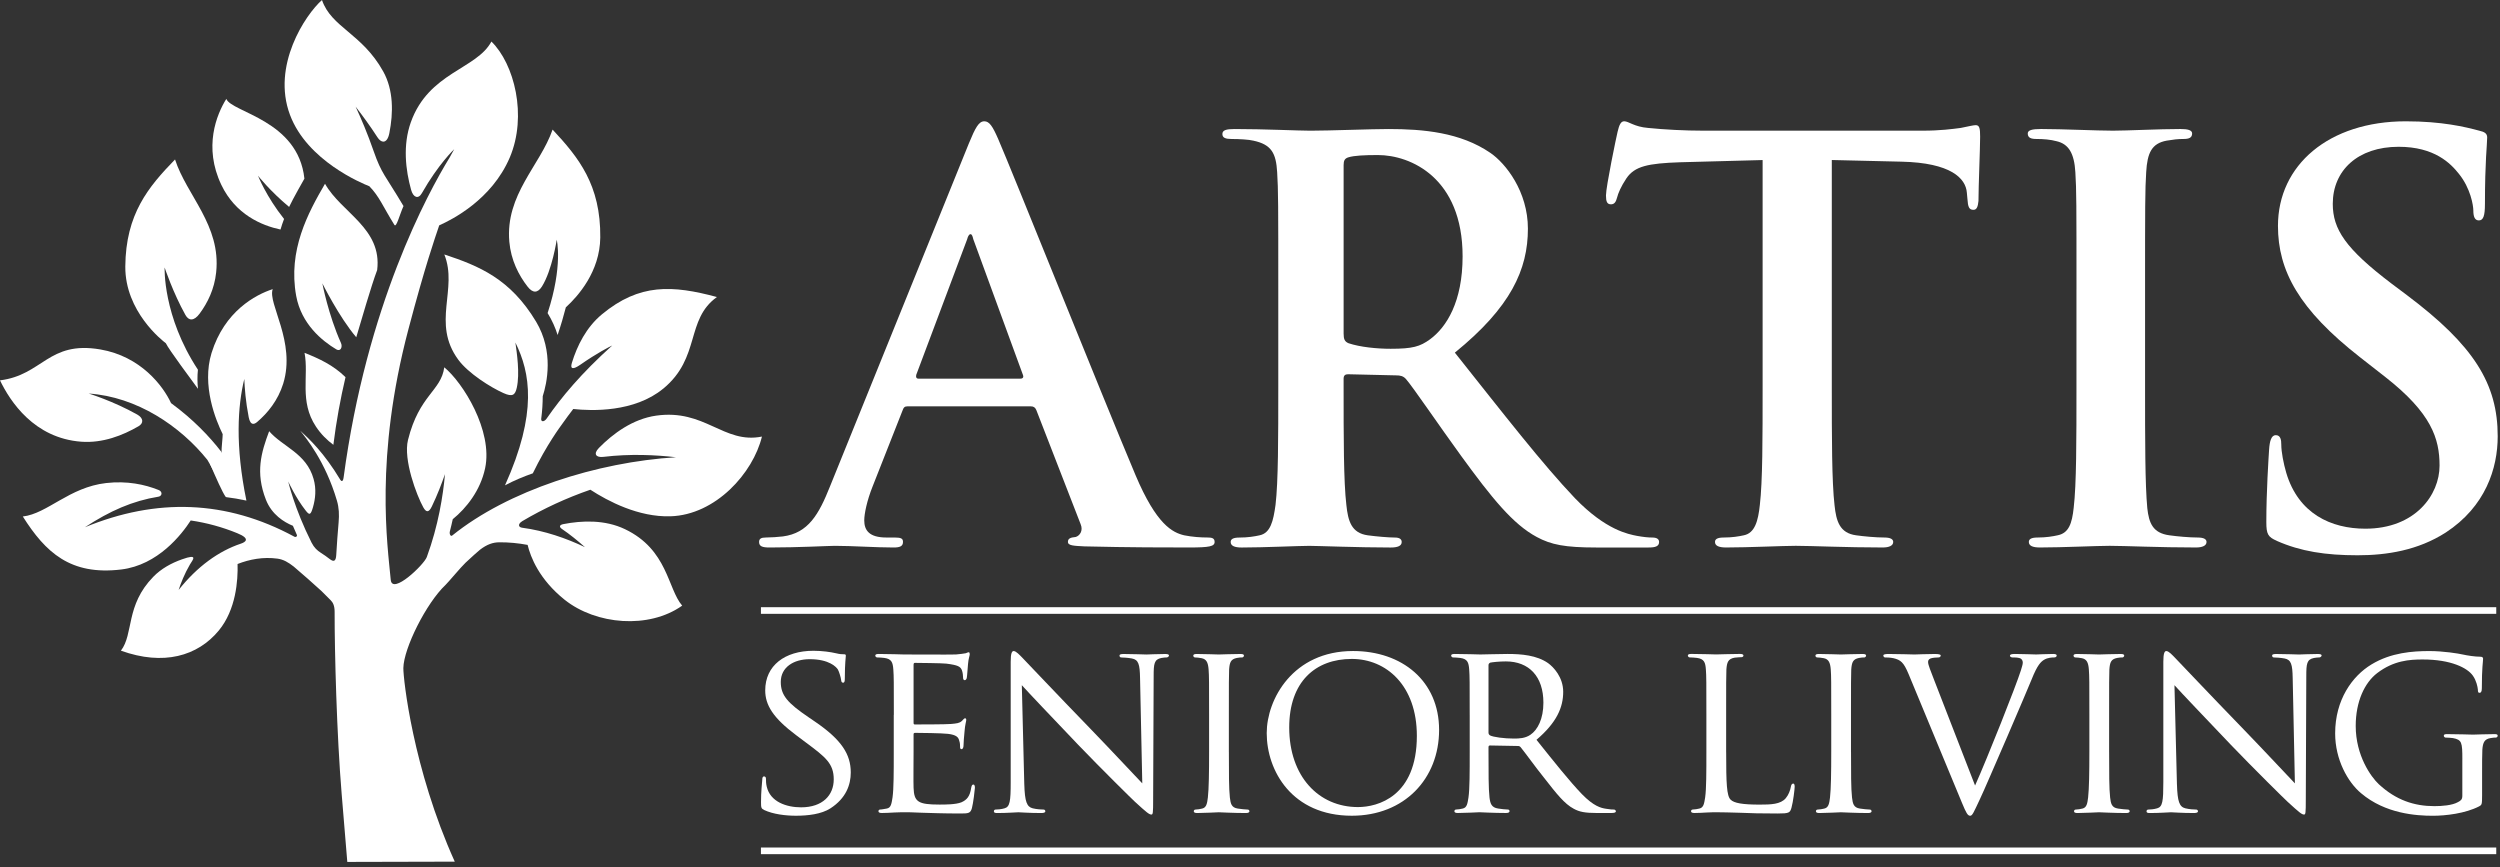 <?xml version="1.0" encoding="UTF-8"?>
<svg xmlns="http://www.w3.org/2000/svg" width="147" height="51" viewBox="0 0 147 51" fill="none">
  <rect x="0" y="0" width="147" height="51" fill="#333333" stroke="none"/>
  <g clip-path="url(#clip0_296_239)">
    <path d="M146.78 49.834H44.743V50.225H146.78V49.834Z" fill="white"></path>
    <path d="M44.937 47.631C44.763 47.544 44.748 47.501 44.748 47.165C44.748 46.554 44.806 46.061 44.821 45.857C44.821 45.726 44.85 45.653 44.923 45.653C44.995 45.653 45.039 45.697 45.039 45.799C45.039 45.901 45.039 46.075 45.083 46.249C45.287 47.151 46.246 47.471 47.104 47.471C48.37 47.471 49.024 46.758 49.024 45.828C49.024 44.898 48.543 44.52 47.409 43.676L46.828 43.24C45.446 42.208 44.995 41.451 44.995 40.593C44.995 39.139 46.144 38.266 47.83 38.266C48.339 38.266 48.848 38.338 49.153 38.411C49.401 38.47 49.502 38.47 49.604 38.47C49.706 38.47 49.735 38.485 49.735 38.557C49.735 38.615 49.676 39.023 49.676 39.866C49.676 40.054 49.662 40.142 49.575 40.142C49.487 40.142 49.472 40.084 49.458 39.982C49.443 39.836 49.342 39.502 49.27 39.371C49.182 39.225 48.761 38.76 47.611 38.76C46.68 38.76 45.91 39.225 45.91 40.097C45.91 40.883 46.303 41.334 47.568 42.191L47.931 42.439C49.488 43.501 50.025 44.358 50.025 45.42C50.025 46.147 49.749 46.933 48.833 47.529C48.294 47.878 47.495 47.965 46.797 47.965C46.201 47.965 45.459 47.878 44.936 47.63L44.937 47.631Z" fill="white"></path>
    <path d="M52.558 42.032C52.558 40.113 52.558 39.764 52.528 39.371C52.498 38.949 52.426 38.746 52.005 38.687C51.903 38.672 51.685 38.657 51.568 38.657C51.524 38.657 51.466 38.599 51.466 38.555C51.466 38.483 51.524 38.453 51.67 38.453C52.252 38.453 53.081 38.483 53.153 38.483C53.241 38.483 55.916 38.497 56.207 38.483C56.455 38.468 56.687 38.425 56.788 38.41C56.846 38.395 56.904 38.352 56.963 38.352C57.006 38.352 57.021 38.41 57.021 38.469C57.021 38.556 56.948 38.702 56.919 39.051C56.904 39.167 56.875 39.719 56.846 39.865C56.831 39.923 56.788 39.995 56.73 39.995C56.658 39.995 56.628 39.937 56.628 39.835C56.628 39.748 56.614 39.545 56.556 39.399C56.468 39.196 56.337 39.108 55.639 39.021C55.42 38.992 53.938 38.977 53.792 38.977C53.734 38.977 53.718 39.021 53.718 39.108V42.468C53.718 42.555 53.718 42.598 53.792 42.598C53.952 42.598 55.639 42.598 55.929 42.569C56.235 42.539 56.424 42.525 56.555 42.394C56.642 42.306 56.699 42.234 56.743 42.234C56.787 42.234 56.816 42.264 56.816 42.336C56.816 42.408 56.743 42.612 56.714 43.019C56.684 43.267 56.656 43.732 56.656 43.819C56.656 43.921 56.626 44.051 56.539 44.051C56.481 44.051 56.453 44.008 56.453 43.935C56.453 43.819 56.453 43.687 56.395 43.528C56.351 43.354 56.234 43.208 55.74 43.15C55.391 43.106 54.024 43.092 53.806 43.092C53.734 43.092 53.718 43.136 53.718 43.178V44.211C53.718 44.633 53.704 46.072 53.718 46.32C53.748 47.149 53.98 47.309 55.245 47.309C55.58 47.309 56.191 47.309 56.525 47.178C56.86 47.033 57.034 46.816 57.106 46.321C57.136 46.176 57.164 46.132 57.237 46.132C57.309 46.132 57.325 46.234 57.325 46.321C57.325 46.407 57.223 47.252 57.15 47.513C57.063 47.833 56.933 47.833 56.437 47.833C55.478 47.833 54.736 47.804 54.212 47.789C53.673 47.76 53.34 47.76 53.15 47.76C53.121 47.76 52.874 47.76 52.597 47.774C52.349 47.789 52.059 47.804 51.855 47.804C51.724 47.804 51.652 47.774 51.652 47.702C51.652 47.658 51.681 47.6 51.754 47.6C51.87 47.6 52.03 47.556 52.147 47.542C52.393 47.498 52.423 47.251 52.481 46.888C52.553 46.379 52.553 45.405 52.553 44.212V42.03L52.558 42.032Z" fill="white"></path>
    <path d="M60.229 46.119C60.259 47.137 60.375 47.442 60.724 47.529C60.958 47.588 61.248 47.602 61.364 47.602C61.422 47.602 61.465 47.646 61.465 47.704C61.465 47.776 61.378 47.806 61.232 47.806C60.505 47.806 59.996 47.762 59.88 47.762C59.763 47.762 59.226 47.806 58.643 47.806C58.513 47.806 58.44 47.792 58.44 47.704C58.44 47.646 58.483 47.602 58.541 47.602C58.643 47.602 58.876 47.588 59.066 47.529C59.386 47.442 59.429 47.108 59.429 45.988V38.906C59.429 38.412 59.501 38.281 59.603 38.281C59.748 38.281 59.966 38.528 60.098 38.658C60.301 38.862 62.163 40.84 64.141 42.877C65.405 44.185 66.773 45.654 67.166 46.062L67.035 39.867C67.021 39.067 66.948 38.791 66.555 38.718C66.322 38.674 66.032 38.659 65.93 38.659C65.842 38.659 65.828 38.587 65.828 38.543C65.828 38.47 65.93 38.455 66.076 38.455C66.657 38.455 67.268 38.485 67.414 38.485C67.559 38.485 67.981 38.455 68.504 38.455C68.634 38.455 68.736 38.47 68.736 38.543C68.736 38.587 68.678 38.659 68.592 38.659C68.533 38.659 68.431 38.659 68.286 38.689C67.864 38.777 67.835 39.023 67.835 39.765L67.805 47.007C67.805 47.822 67.791 47.895 67.703 47.895C67.573 47.895 67.441 47.793 66.729 47.139C66.598 47.023 64.752 45.204 63.398 43.794C61.915 42.238 60.475 40.726 60.083 40.289L60.228 46.121L60.229 46.119Z" fill="white"></path>
    <path d="M72.258 44.214C72.258 45.407 72.258 46.381 72.316 46.89C72.36 47.253 72.404 47.486 72.782 47.544C72.971 47.573 73.247 47.602 73.364 47.602C73.436 47.602 73.466 47.66 73.466 47.704C73.466 47.762 73.407 47.806 73.263 47.806C72.55 47.806 71.722 47.762 71.662 47.762C71.59 47.762 70.79 47.806 70.397 47.806C70.266 47.806 70.194 47.776 70.194 47.704C70.194 47.66 70.223 47.602 70.296 47.602C70.412 47.602 70.572 47.572 70.688 47.544C70.935 47.486 70.979 47.253 71.023 46.89C71.081 46.381 71.095 45.407 71.095 44.214V42.032C71.095 40.113 71.095 39.764 71.066 39.371C71.036 38.949 70.935 38.76 70.659 38.702C70.513 38.673 70.353 38.658 70.266 38.658C70.208 38.658 70.164 38.6 70.164 38.556C70.164 38.484 70.222 38.454 70.368 38.454C70.789 38.454 71.59 38.484 71.662 38.484C71.721 38.484 72.55 38.454 72.942 38.454C73.087 38.454 73.145 38.484 73.145 38.556C73.145 38.6 73.087 38.658 73.043 38.658C72.956 38.658 72.869 38.658 72.723 38.688C72.374 38.761 72.302 38.936 72.272 39.372C72.257 39.765 72.257 40.114 72.257 42.033V44.215L72.258 44.214Z" fill="white"></path>
    <path d="M79.559 38.28C82.438 38.28 84.619 40.039 84.619 42.919C84.619 45.798 82.568 47.965 79.485 47.965C75.981 47.965 74.483 45.333 74.483 43.108C74.483 41.116 76.024 38.28 79.558 38.28H79.559ZM79.849 47.456C80.999 47.456 83.311 46.845 83.311 43.268C83.311 40.301 81.508 38.745 79.486 38.745C77.349 38.745 75.806 40.083 75.806 42.774C75.806 45.653 77.537 47.456 79.849 47.456Z" fill="white"></path>
    <path d="M86.418 42.032C86.418 40.113 86.418 39.764 86.389 39.371C86.359 38.949 86.287 38.746 85.866 38.687C85.764 38.673 85.545 38.657 85.429 38.657C85.385 38.657 85.327 38.599 85.327 38.555C85.327 38.483 85.385 38.453 85.531 38.453C86.112 38.453 86.97 38.483 87.044 38.483C87.174 38.483 88.25 38.453 88.644 38.453C89.458 38.453 90.359 38.526 91.028 38.992C91.349 39.224 91.916 39.821 91.916 40.679C91.916 41.596 91.537 42.483 90.345 43.5C91.391 44.808 92.279 45.928 93.021 46.699C93.705 47.398 94.126 47.513 94.446 47.557C94.694 47.601 94.825 47.601 94.897 47.601C94.969 47.601 95.013 47.659 95.013 47.703C95.013 47.775 94.941 47.805 94.708 47.805H93.909C93.181 47.805 92.861 47.732 92.541 47.558C91.988 47.267 91.523 46.671 90.796 45.74C90.257 45.071 89.69 44.271 89.414 43.936C89.356 43.878 89.326 43.864 89.24 43.864L87.611 43.834C87.553 43.834 87.524 43.864 87.524 43.936V44.227C87.524 45.419 87.524 46.379 87.582 46.888C87.626 47.251 87.698 47.484 88.091 47.542C88.266 47.571 88.542 47.6 88.658 47.6C88.746 47.6 88.76 47.658 88.76 47.702C88.76 47.76 88.702 47.804 88.557 47.804C87.859 47.804 87.045 47.76 86.987 47.76C86.971 47.76 86.115 47.804 85.721 47.804C85.59 47.804 85.518 47.774 85.518 47.702C85.518 47.658 85.547 47.6 85.62 47.6C85.736 47.6 85.896 47.57 86.013 47.542C86.259 47.484 86.289 47.251 86.347 46.888C86.419 46.379 86.419 45.405 86.419 44.212V42.03L86.418 42.032ZM87.524 43.08C87.524 43.152 87.554 43.196 87.611 43.24C87.799 43.342 88.454 43.428 89.021 43.428C89.327 43.428 89.676 43.414 89.981 43.21C90.418 42.919 90.752 42.265 90.752 41.319C90.752 39.778 89.909 38.891 88.542 38.891C88.165 38.891 87.757 38.935 87.626 38.963C87.568 38.993 87.524 39.036 87.524 39.108V43.079V43.08Z" fill="white"></path>
    <path d="M101.499 44.242C101.499 46.061 101.528 46.802 101.762 47.021C101.965 47.224 102.459 47.311 103.463 47.311C104.131 47.311 104.698 47.296 105.004 46.933C105.164 46.744 105.266 46.482 105.309 46.234C105.324 46.148 105.367 46.074 105.44 46.074C105.498 46.074 105.527 46.132 105.527 46.263C105.527 46.393 105.44 47.136 105.338 47.499C105.251 47.79 105.207 47.834 104.524 47.834C103.607 47.834 102.894 47.819 102.297 47.79C101.716 47.774 101.28 47.76 100.902 47.76C100.844 47.76 100.626 47.76 100.379 47.774C100.116 47.79 99.84 47.804 99.636 47.804C99.506 47.804 99.433 47.774 99.433 47.702C99.433 47.658 99.463 47.6 99.535 47.6C99.652 47.6 99.812 47.57 99.928 47.542C100.175 47.484 100.204 47.251 100.263 46.888C100.335 46.379 100.335 45.405 100.335 44.212V42.03C100.335 40.111 100.335 39.762 100.306 39.369C100.277 38.947 100.204 38.744 99.783 38.685C99.681 38.671 99.463 38.655 99.347 38.655C99.303 38.655 99.245 38.597 99.245 38.553C99.245 38.481 99.303 38.451 99.448 38.451C100.029 38.451 100.83 38.481 100.902 38.481C100.96 38.481 101.92 38.451 102.313 38.451C102.444 38.451 102.516 38.481 102.516 38.553C102.516 38.597 102.457 38.641 102.414 38.641C102.327 38.641 102.137 38.655 101.992 38.671C101.614 38.743 101.543 38.933 101.512 39.369C101.497 39.762 101.497 40.111 101.497 42.03V44.24L101.499 44.242Z" fill="white"></path>
    <path d="M108.84 44.214C108.84 45.407 108.84 46.381 108.898 46.89C108.943 47.253 108.986 47.486 109.364 47.544C109.553 47.573 109.829 47.602 109.946 47.602C110.018 47.602 110.048 47.66 110.048 47.704C110.048 47.762 109.989 47.806 109.845 47.806C109.132 47.806 108.304 47.762 108.244 47.762C108.171 47.762 107.371 47.806 106.979 47.806C106.848 47.806 106.776 47.776 106.776 47.704C106.776 47.66 106.805 47.602 106.878 47.602C106.994 47.602 107.154 47.572 107.27 47.544C107.517 47.486 107.562 47.253 107.605 46.89C107.663 46.381 107.677 45.407 107.677 44.214V42.032C107.677 40.113 107.677 39.764 107.649 39.371C107.619 38.949 107.517 38.76 107.242 38.702C107.096 38.673 106.936 38.658 106.849 38.658C106.791 38.658 106.747 38.6 106.747 38.556C106.747 38.484 106.805 38.454 106.95 38.454C107.371 38.454 108.172 38.484 108.244 38.484C108.303 38.484 109.131 38.454 109.524 38.454C109.669 38.454 109.727 38.484 109.727 38.556C109.727 38.6 109.669 38.658 109.625 38.658C109.538 38.658 109.451 38.658 109.305 38.688C108.955 38.761 108.884 38.936 108.853 39.372C108.838 39.765 108.838 40.114 108.838 42.033V44.215L108.84 44.214Z" fill="white"></path>
    <path d="M116.133 46.191C116.875 44.533 118.547 40.316 118.825 39.428C118.882 39.24 118.94 39.065 118.94 38.963C118.94 38.861 118.896 38.745 118.767 38.701C118.621 38.657 118.475 38.657 118.33 38.657C118.257 38.657 118.185 38.614 118.185 38.555C118.185 38.483 118.272 38.453 118.476 38.453C118.985 38.453 119.567 38.483 119.727 38.483C119.8 38.483 120.353 38.453 120.731 38.453C120.862 38.453 120.934 38.483 120.934 38.541C120.934 38.599 120.89 38.657 120.789 38.657C120.701 38.657 120.411 38.657 120.178 38.803C120.004 38.919 119.8 39.094 119.465 39.937C119.321 40.286 118.695 41.77 118.041 43.283C117.255 45.087 116.688 46.424 116.398 47.035C116.049 47.776 115.976 47.966 115.846 47.966C115.7 47.966 115.612 47.806 115.365 47.21L112.224 39.633C111.932 38.935 111.758 38.804 111.336 38.702C111.133 38.658 110.915 38.658 110.842 38.658C110.77 38.658 110.74 38.586 110.74 38.542C110.74 38.469 110.871 38.454 111.074 38.454C111.685 38.454 112.412 38.484 112.572 38.484C112.703 38.484 113.27 38.454 113.765 38.454C113.997 38.454 114.114 38.484 114.114 38.542C114.114 38.6 114.07 38.658 113.983 38.658C113.838 38.658 113.634 38.674 113.517 38.717C113.387 38.775 113.372 38.847 113.372 38.935C113.372 39.095 113.533 39.473 113.721 39.967L116.135 46.191H116.133Z" fill="white"></path>
    <path d="M124.017 44.214C124.017 45.407 124.017 46.381 124.075 46.89C124.119 47.253 124.162 47.486 124.54 47.544C124.73 47.573 125.005 47.602 125.122 47.602C125.195 47.602 125.224 47.66 125.224 47.704C125.224 47.762 125.166 47.806 125.021 47.806C124.309 47.806 123.48 47.762 123.421 47.762C123.348 47.762 122.549 47.806 122.156 47.806C122.024 47.806 121.953 47.776 121.953 47.704C121.953 47.66 121.981 47.602 122.055 47.602C122.171 47.602 122.331 47.572 122.448 47.544C122.694 47.486 122.738 47.253 122.781 46.89C122.839 46.381 122.855 45.407 122.855 44.214V42.032C122.855 40.113 122.855 39.764 122.825 39.371C122.796 38.949 122.694 38.76 122.418 38.702C122.273 38.673 122.113 38.658 122.025 38.658C121.968 38.658 121.923 38.6 121.923 38.556C121.923 38.484 121.981 38.454 122.127 38.454C122.549 38.454 123.349 38.484 123.421 38.484C123.479 38.484 124.309 38.454 124.701 38.454C124.845 38.454 124.904 38.484 124.904 38.556C124.904 38.6 124.845 38.658 124.802 38.658C124.715 38.658 124.628 38.658 124.481 38.688C124.132 38.761 124.06 38.936 124.031 39.372C124.016 39.765 124.016 40.114 124.016 42.033V44.215L124.017 44.214Z" fill="white"></path>
    <path d="M128.005 46.119C128.034 47.137 128.15 47.442 128.499 47.529C128.732 47.588 129.023 47.602 129.138 47.602C129.196 47.602 129.241 47.646 129.241 47.704C129.241 47.776 129.153 47.806 129.008 47.806C128.28 47.806 127.771 47.762 127.654 47.762C127.537 47.762 127 47.806 126.419 47.806C126.288 47.806 126.215 47.792 126.215 47.704C126.215 47.646 126.26 47.602 126.317 47.602C126.42 47.602 126.652 47.588 126.841 47.529C127.162 47.442 127.204 47.108 127.204 45.988V38.906C127.204 38.412 127.277 38.281 127.379 38.281C127.524 38.281 127.742 38.528 127.872 38.658C128.075 38.862 129.938 40.84 131.915 42.877C133.18 44.185 134.548 45.654 134.94 46.062L134.81 39.867C134.795 39.067 134.722 38.791 134.329 38.718C134.096 38.674 133.806 38.659 133.704 38.659C133.617 38.659 133.601 38.587 133.601 38.543C133.601 38.47 133.704 38.455 133.849 38.455C134.43 38.455 135.041 38.485 135.187 38.485C135.333 38.485 135.754 38.455 136.277 38.455C136.409 38.455 136.511 38.47 136.511 38.543C136.511 38.587 136.453 38.659 136.366 38.659C136.308 38.659 136.206 38.659 136.06 38.689C135.639 38.777 135.61 39.023 135.61 39.765L135.581 47.007C135.581 47.822 135.567 47.895 135.479 47.895C135.348 47.895 135.217 47.793 134.505 47.139C134.373 47.023 132.527 45.204 131.174 43.794C129.691 42.238 128.251 40.726 127.858 40.289L128.004 46.121L128.005 46.119Z" fill="white"></path>
    <path d="M144.786 44.65C144.786 43.647 144.757 43.501 144.234 43.4C144.132 43.386 143.913 43.37 143.797 43.37C143.753 43.37 143.695 43.312 143.695 43.268C143.695 43.181 143.753 43.166 143.898 43.166C144.479 43.166 145.338 43.196 145.411 43.196C145.469 43.196 146.268 43.166 146.661 43.166C146.807 43.166 146.865 43.181 146.865 43.268C146.865 43.312 146.807 43.37 146.762 43.37C146.675 43.37 146.589 43.37 146.442 43.4C146.093 43.458 145.992 43.648 145.962 44.083C145.947 44.476 145.947 44.84 145.947 45.363V46.745C145.947 47.312 145.932 47.327 145.773 47.414C144.958 47.835 143.795 47.967 143.053 47.967C142.079 47.967 140.261 47.851 138.834 46.644C138.049 45.99 137.307 44.667 137.307 43.124C137.307 41.147 138.311 39.751 139.445 39.067C140.594 38.369 141.874 38.282 142.849 38.282C143.664 38.282 144.565 38.427 144.812 38.485C145.074 38.543 145.525 38.615 145.845 38.615C145.976 38.615 146.005 38.674 146.005 38.732C146.005 38.906 145.932 39.241 145.932 40.477C145.932 40.68 145.874 40.739 145.787 40.739C145.714 40.739 145.699 40.666 145.699 40.55C145.685 40.39 145.613 40.027 145.409 39.736C145.088 39.27 144.114 38.777 142.456 38.777C141.686 38.777 140.755 38.835 139.781 39.576C139.039 40.143 138.516 41.249 138.516 42.689C138.516 44.434 139.418 45.684 139.868 46.107C140.886 47.052 141.963 47.401 143.141 47.401C143.591 47.401 144.188 47.357 144.523 47.167C144.683 47.081 144.785 47.023 144.785 46.79V44.652L144.786 44.65Z" fill="white"></path>
    <path d="M146.78 35.703H44.743V36.093H146.78V35.703Z" fill="white"></path>
    <path d="M53.356 23.893C53.194 23.893 53.129 23.958 53.063 24.153L51.306 28.612C50.981 29.426 50.818 30.207 50.818 30.598C50.818 31.183 51.11 31.606 52.119 31.606H52.608C52.998 31.606 53.096 31.672 53.096 31.867C53.096 32.128 52.9 32.193 52.542 32.193C51.501 32.193 50.102 32.095 49.092 32.095C48.734 32.095 46.944 32.193 45.252 32.193C44.829 32.193 44.634 32.128 44.634 31.867C44.634 31.672 44.765 31.606 45.025 31.606C45.317 31.606 45.773 31.574 46.033 31.542C47.531 31.346 48.149 30.24 48.799 28.613L56.969 8.434C57.359 7.49 57.554 7.132 57.88 7.132C58.172 7.132 58.368 7.426 58.693 8.173C59.475 9.964 64.682 22.981 66.765 27.929C68.002 30.858 68.945 31.313 69.629 31.476C70.117 31.574 70.605 31.605 70.996 31.605C71.255 31.605 71.419 31.638 71.419 31.866C71.419 32.127 71.126 32.192 69.921 32.192C68.717 32.192 66.374 32.192 63.77 32.127C63.185 32.094 62.794 32.094 62.794 31.866C62.794 31.671 62.925 31.605 63.25 31.574C63.479 31.509 63.706 31.216 63.543 30.825L60.939 24.12C60.874 23.958 60.777 23.893 60.614 23.893H53.356ZM59.996 22.265C60.158 22.265 60.191 22.167 60.158 22.069L57.229 14.063C57.196 13.934 57.163 13.77 57.066 13.77C56.968 13.77 56.904 13.932 56.871 14.063L53.876 22.038C53.844 22.168 53.876 22.265 54.007 22.265H59.996Z" fill="white"></path>
    <path d="M75.163 17.026C75.163 12.079 75.163 11.167 75.097 10.126C75.032 9.019 74.772 8.499 73.698 8.271C73.438 8.206 72.884 8.173 72.429 8.173C72.071 8.173 71.876 8.109 71.876 7.881C71.876 7.652 72.103 7.587 72.592 7.587C74.316 7.587 76.367 7.685 77.051 7.685C78.157 7.685 80.63 7.587 81.639 7.587C83.69 7.587 85.87 7.783 87.628 8.986C88.539 9.605 89.841 11.265 89.841 13.445C89.841 15.853 88.832 18.066 85.545 20.735C88.442 24.381 90.688 27.277 92.608 29.296C94.431 31.183 95.765 31.412 96.253 31.509C96.611 31.574 96.904 31.607 97.164 31.607C97.424 31.607 97.555 31.705 97.555 31.868C97.555 32.128 97.327 32.193 96.937 32.193H93.844C92.022 32.193 91.208 32.031 90.362 31.575C88.963 30.826 87.726 29.297 85.903 26.791C84.601 25.001 83.104 22.788 82.68 22.299C82.518 22.104 82.323 22.072 82.095 22.072L79.264 22.006C79.102 22.006 79.004 22.072 79.004 22.267V22.723C79.004 25.75 79.004 28.322 79.166 29.688C79.264 30.632 79.459 31.348 80.435 31.478C80.923 31.543 81.639 31.608 82.03 31.608C82.29 31.608 82.42 31.706 82.42 31.869C82.42 32.096 82.193 32.194 81.77 32.194C79.882 32.194 77.474 32.096 76.985 32.096C76.366 32.096 74.316 32.194 73.015 32.194C72.592 32.194 72.364 32.096 72.364 31.869C72.364 31.707 72.495 31.608 72.885 31.608C73.374 31.608 73.764 31.543 74.057 31.478C74.708 31.348 74.871 30.632 75.001 29.688C75.163 28.32 75.163 25.75 75.163 22.756V17.028V17.026ZM79.004 19.597C79.004 19.955 79.069 20.086 79.296 20.183C79.98 20.41 80.956 20.508 81.77 20.508C83.072 20.508 83.494 20.378 84.081 19.955C85.057 19.239 86.001 17.742 86.001 15.073C86.001 10.452 82.942 9.117 81.022 9.117C80.208 9.117 79.623 9.149 79.297 9.247C79.07 9.313 79.005 9.442 79.005 9.703V19.597H79.004Z" fill="white"></path>
    <path d="M103.642 9.411L98.792 9.541C96.904 9.606 96.123 9.769 95.634 10.485C95.309 10.973 95.147 11.364 95.082 11.624C95.016 11.884 94.919 12.014 94.724 12.014C94.496 12.014 94.431 11.852 94.431 11.493C94.431 10.972 95.049 8.01 95.114 7.75C95.212 7.327 95.31 7.131 95.505 7.131C95.765 7.131 96.09 7.456 96.904 7.522C97.849 7.62 99.085 7.684 100.159 7.684H113.047C114.088 7.684 114.804 7.586 115.293 7.522C115.78 7.424 116.042 7.359 116.171 7.359C116.398 7.359 116.432 7.554 116.432 8.042C116.432 8.726 116.334 10.971 116.334 11.818C116.302 12.143 116.236 12.338 116.042 12.338C115.78 12.338 115.716 12.175 115.684 11.687L115.651 11.329C115.586 10.482 114.707 9.572 111.811 9.506L107.71 9.409V22.754C107.71 25.748 107.71 28.32 107.872 29.719C107.97 30.63 108.165 31.347 109.141 31.476C109.597 31.541 110.313 31.606 110.8 31.606C111.158 31.606 111.321 31.704 111.321 31.867C111.321 32.094 111.061 32.192 110.703 32.192C108.555 32.192 106.504 32.094 105.594 32.094C104.845 32.094 102.795 32.192 101.493 32.192C101.069 32.192 100.842 32.094 100.842 31.867C100.842 31.705 100.972 31.606 101.363 31.606C101.852 31.606 102.242 31.541 102.535 31.476C103.186 31.346 103.38 30.63 103.479 29.686C103.642 28.319 103.642 25.748 103.642 22.754V9.411Z" fill="white"></path>
    <path d="M122.097 17.026C122.097 12.079 122.097 11.167 122.031 10.126C121.966 9.019 121.641 8.466 120.925 8.303C120.567 8.205 120.144 8.172 119.753 8.172C119.428 8.172 119.232 8.108 119.232 7.847C119.232 7.652 119.493 7.586 120.013 7.586C121.249 7.586 123.3 7.684 124.244 7.684C125.057 7.684 126.977 7.586 128.214 7.586C128.637 7.586 128.897 7.651 128.897 7.847C128.897 8.108 128.703 8.172 128.376 8.172C128.05 8.172 127.791 8.205 127.4 8.27C126.521 8.432 126.261 8.986 126.196 10.124C126.13 11.166 126.13 12.078 126.13 17.025V22.753C126.13 25.91 126.13 28.481 126.261 29.881C126.359 30.76 126.586 31.346 127.562 31.476C128.018 31.541 128.734 31.606 129.223 31.606C129.581 31.606 129.744 31.704 129.744 31.867C129.744 32.094 129.483 32.192 129.125 32.192C126.977 32.192 124.927 32.094 124.048 32.094C123.299 32.094 121.248 32.192 119.947 32.192C119.524 32.192 119.296 32.094 119.296 31.867C119.296 31.705 119.427 31.606 119.817 31.606C120.306 31.606 120.696 31.541 120.989 31.476C121.64 31.346 121.835 30.793 121.934 29.848C122.096 28.481 122.096 25.91 122.096 22.753V17.025L122.097 17.026Z" fill="white"></path>
    <path d="M133.879 31.802C133.357 31.575 133.26 31.412 133.26 30.696C133.26 28.906 133.39 26.953 133.423 26.433C133.455 25.944 133.552 25.587 133.813 25.587C134.106 25.587 134.139 25.88 134.139 26.14C134.139 26.563 134.269 27.247 134.431 27.799C135.147 30.208 137.068 31.087 139.085 31.087C142.014 31.087 143.446 29.102 143.446 27.377C143.446 25.782 142.959 24.285 140.257 22.169L138.76 20.998C135.18 18.198 133.944 15.919 133.944 13.284C133.944 9.704 136.938 7.133 141.462 7.133C143.577 7.133 144.944 7.458 145.79 7.687C146.083 7.752 146.246 7.849 146.246 8.077C146.246 8.501 146.115 9.444 146.115 11.983C146.115 12.699 146.017 12.96 145.757 12.96C145.53 12.96 145.432 12.764 145.432 12.374C145.432 12.082 145.27 11.072 144.587 10.226C144.098 9.608 143.155 8.631 141.039 8.631C138.631 8.631 137.167 10.031 137.167 11.984C137.167 13.481 137.915 14.62 140.616 16.671L141.528 17.355C145.466 20.316 146.865 22.562 146.865 25.654C146.865 27.541 146.149 29.787 143.805 31.316C142.178 32.357 140.356 32.65 138.63 32.65C136.742 32.65 135.278 32.423 133.879 31.805V31.802Z" fill="white"></path>
    <path d="M13.028 26.584C12.311 25.654 11.348 24.649 10.058 23.703C9.589 22.689 8.273 20.952 5.894 20.546C2.836 20.026 2.519 22.051 0 22.365C0.594 23.595 2.002 25.768 4.783 25.973C6.037 26.066 7.22 25.603 8.148 25.062C8.449 24.884 8.449 24.59 8.064 24.372C6.649 23.578 5.215 23.14 5.215 23.14C8.049 23.329 10.603 25.057 12.193 27.039C12.232 27.085 12.448 27.49 12.715 27.98C13.041 27.626 13.212 27.198 13.028 26.583V26.584Z" fill="white"></path>
    <path d="M16.037 17C15.018 17.332 13.199 18.302 12.438 20.759C11.851 22.671 12.691 24.713 13.094 25.529C13.097 25.736 13.016 26.364 13.028 26.584C13.033 26.687 12.71 26.96 12.351 27.281C12.675 28.037 13.091 28.988 13.28 29.229H13.289L13.301 29.221C13.301 29.221 13.301 29.228 13.304 29.233C13.683 29.279 14.08 29.345 14.489 29.435C13.82 26.193 13.979 23.866 14.365 22.282C14.384 22.804 14.446 23.62 14.625 24.537C14.674 24.786 14.763 24.922 14.892 24.922C14.959 24.922 15.037 24.884 15.127 24.807C15.739 24.284 16.343 23.55 16.652 22.56C17.412 20.102 15.724 17.833 16.036 17H16.037Z" fill="white"></path>
    <path d="M22.178 15.878C21.831 16.795 21.239 18.861 20.948 19.831C19.941 18.649 18.954 16.661 18.954 16.661C18.954 16.661 19.302 18.502 20.049 20.167C20.156 20.405 20.027 20.691 19.777 20.544C18.933 20.04 17.722 19.054 17.417 17.405C16.923 14.71 18.113 12.519 19.111 10.805C20.067 12.51 22.479 13.421 22.178 15.878Z" fill="white"></path>
    <path d="M20.316 22.179C20.017 23.445 19.776 24.767 19.602 26.156C19.241 25.887 18.875 25.536 18.576 25.082C17.589 23.591 18.167 22.11 17.907 20.746C18.787 21.096 19.593 21.47 20.317 22.178L20.316 22.179Z" fill="white"></path>
    <path d="M23.726 12.116C23.489 12.643 23.307 13.412 23.189 13.222C22.517 12.145 22.311 11.559 21.717 10.951C21.291 10.784 18.061 9.455 17.05 6.752C15.966 3.856 17.952 0.87 18.932 0.001C19.486 1.617 21.291 1.966 22.533 4.201C23.145 5.304 23.13 6.637 22.894 7.827C22.828 8.172 22.691 8.329 22.541 8.329C22.427 8.329 22.303 8.24 22.196 8.075C21.757 7.393 21.281 6.751 20.91 6.271C21.237 6.974 21.613 7.856 21.97 8.886C22.439 10.234 22.637 10.281 23.726 12.117V12.116Z" fill="white"></path>
    <path d="M12.71 16.017C12.608 16.997 12.21 17.803 11.739 18.44C11.573 18.665 11.411 18.777 11.262 18.782C11.125 18.787 11.001 18.697 10.902 18.518C10.171 17.209 9.68 15.73 9.68 15.73C9.68 15.73 9.56 18.581 11.638 21.739C11.598 22.12 11.604 22.497 11.641 22.862C11.328 22.43 9.903 20.523 9.752 20.183C9.548 20.03 7.349 18.316 7.368 15.671C7.392 12.582 8.724 10.992 10.292 9.376C10.975 11.495 13.005 13.248 12.71 16.017Z" fill="white"></path>
    <path d="M16.999 12.167C15.874 11.231 15.171 10.333 15.171 10.333C15.171 10.333 15.648 11.55 16.703 12.875C16.625 13.077 16.556 13.282 16.494 13.497C15.384 13.259 13.847 12.613 13.014 10.869C11.952 8.643 12.736 6.731 13.307 5.815C13.619 6.611 17.536 7.056 17.899 10.505C17.899 10.505 17.221 11.69 17 12.167H16.999Z" fill="white"></path>
    <path d="M30.707 30.645C31.971 29.897 33.315 29.279 34.713 28.795C35.749 29.47 37.548 30.416 39.422 30.358C42.084 30.278 44.285 27.809 44.802 25.67C43.67 25.9 42.829 25.48 41.903 25.062C40.995 24.649 40.007 24.239 38.585 24.439C37.206 24.635 36.046 25.495 35.219 26.336C34.859 26.701 35.06 26.916 35.477 26.864C37.059 26.674 38.572 26.75 39.748 26.886C35.113 27.171 29.876 28.835 26.588 31.491C26.499 31.563 26.413 31.402 26.451 31.249C26.513 31.005 26.573 30.763 26.622 30.529C27.427 29.874 28.246 28.842 28.525 27.533C28.993 25.323 27.215 22.491 26.123 21.598C25.935 22.998 24.651 23.217 23.991 25.865C23.701 27.027 24.502 29.135 24.89 29.832C25.056 30.132 25.212 30.155 25.392 29.78C25.718 29.103 25.98 28.413 26.165 27.879C26.055 29.12 25.776 30.908 25.095 32.757C24.933 33.2 23.056 35.01 22.975 34.091C22.792 32.077 22.015 26.922 24.017 19.352C25.003 15.621 25.549 14.076 25.826 13.251C26.572 12.918 28.913 11.749 29.974 9.263C31.019 6.805 30.237 3.753 28.895 2.442C28.03 4.071 25.204 4.249 24.155 7.193C23.677 8.544 23.848 9.994 24.175 11.169C24.301 11.618 24.598 11.725 24.804 11.362C25.782 9.64 26.708 8.773 26.708 8.773C26.616 8.937 26.527 9.1 26.438 9.262C25.151 11.362 21.559 17.948 20.203 28.083C20.165 28.363 20.059 28.294 20.009 28.21C19.049 26.612 18.174 25.799 17.652 25.325C17.965 25.72 19.13 27.113 19.812 29.441C19.934 29.853 19.95 30.264 19.911 30.711C19.855 31.342 19.809 31.983 19.771 32.639C19.749 33.007 19.625 33.057 19.381 32.867C19.218 32.74 19.049 32.621 18.873 32.51C18.657 32.375 18.468 32.201 18.319 31.905C17.305 29.884 16.946 28.309 16.946 28.309C16.946 28.309 17.391 29.281 17.971 30.016C18.191 30.299 18.265 30.305 18.403 29.825C18.544 29.337 18.61 28.754 18.438 28.159C18.016 26.645 16.615 26.271 15.826 25.355C15.359 26.604 15.008 27.777 15.635 29.381C15.98 30.263 16.705 30.705 17.223 30.917C17.297 31.091 17.374 31.267 17.453 31.445C17.494 31.53 17.398 31.607 17.31 31.558C13.302 29.389 9.196 29.272 4.992 31.003C6.462 30.039 7.798 29.45 9.322 29.204C9.539 29.167 9.568 28.906 9.328 28.812C8.509 28.484 7.47 28.264 6.242 28.403C4.068 28.65 2.789 30.203 1.341 30.37C2.675 32.476 4.132 33.847 7.128 33.486C9.291 33.225 10.687 31.42 11.215 30.603C12.159 30.742 13.081 30.995 13.951 31.352C14.743 31.673 14.44 31.874 14.165 31.966C12.87 32.397 11.598 33.307 10.503 34.69C10.63 34.301 10.848 33.738 11.171 33.187C11.33 32.919 11.694 32.532 10.694 32.891C10.074 33.111 9.478 33.437 9.013 33.916C7.371 35.6 7.868 37.272 7.11 38.259C9.609 39.161 11.618 38.581 12.862 37.079C13.882 35.843 13.996 34.124 13.969 33.163C14.684 32.883 15.478 32.737 16.31 32.847C16.674 32.896 16.958 33.07 17.273 33.316C17.465 33.468 18.755 34.606 18.904 34.754C19.087 34.93 19.267 35.11 19.445 35.295C19.582 35.434 19.676 35.62 19.676 35.974C19.672 38.303 19.799 43.2 20.091 46.702L20.421 50.681L26.74 50.665C24.265 45.181 23.708 39.877 23.717 39.283C23.734 38.121 25.064 35.46 26.2 34.39C26.339 34.261 27.117 33.328 27.375 33.087C27.665 32.811 28.147 32.382 28.224 32.324C28.638 32.006 28.991 31.891 29.349 31.887C29.918 31.883 30.478 31.938 31.024 32.04C31.194 32.749 31.7 34.064 33.2 35.265C35.048 36.74 38.15 37.003 40.112 35.612C39.25 34.605 39.268 32.318 36.745 31.114C35.568 30.551 34.224 30.603 33.124 30.818C32.901 30.862 32.856 30.976 33.045 31.105C33.505 31.416 33.981 31.804 34.395 32.173C33.295 31.65 32.035 31.208 30.694 31.029C30.475 30.999 30.44 30.804 30.711 30.645H30.707Z" fill="white"></path>
    <path d="M39.004 22.847C37.302 24.257 34.779 24.166 33.707 24.049C33.502 24.315 33.294 24.593 33.093 24.88C32.956 25.07 32.153 26.134 31.329 27.832C30.815 28.012 30.243 28.244 29.694 28.538C31.617 24.267 31.176 21.906 30.305 20.141C30.386 20.723 30.577 21.957 30.386 22.803C30.291 23.226 30.139 23.354 29.605 23.114C28.845 22.775 27.529 21.947 26.944 21.147C25.364 18.992 26.944 17 26.126 14.962C28.165 15.636 30.006 16.387 31.522 18.914C32.578 20.678 32.156 22.545 31.913 23.297C31.911 23.707 31.886 24.148 31.824 24.623C31.813 24.719 31.855 24.768 31.919 24.768C31.983 24.768 32.07 24.717 32.143 24.611C33.005 23.365 34.159 21.972 35.999 20.314C35.833 20.392 35.126 20.747 34.115 21.451C33.725 21.721 33.503 21.735 33.627 21.334C33.935 20.332 34.47 19.247 35.393 18.483C37.601 16.654 39.538 16.762 42.155 17.465C40.298 18.799 41.214 21.017 39.007 22.847H39.004Z" fill="white"></path>
    <path d="M33.272 18.069C33.145 18.564 32.985 19.119 32.788 19.699C32.655 19.274 32.466 18.84 32.2 18.411C32.2 18.41 32.2 18.409 32.2 18.407C33.112 15.628 32.736 14.096 32.736 14.096C32.736 14.096 32.467 15.885 31.868 16.843C31.609 17.253 31.319 17.235 31.026 16.859C30.502 16.186 30.044 15.302 29.948 14.213C29.706 11.438 31.764 9.728 32.492 7.62C34.027 9.264 35.328 10.878 35.296 13.967C35.274 15.976 33.984 17.421 33.273 18.07L33.272 18.069Z" fill="white"></path>
  </g>
  <defs>
    <clipPath id="clip0_296_239">
      <rect width="146.866" height="50.68" fill="white"></rect>
    </clipPath>
  </defs>
</svg>
